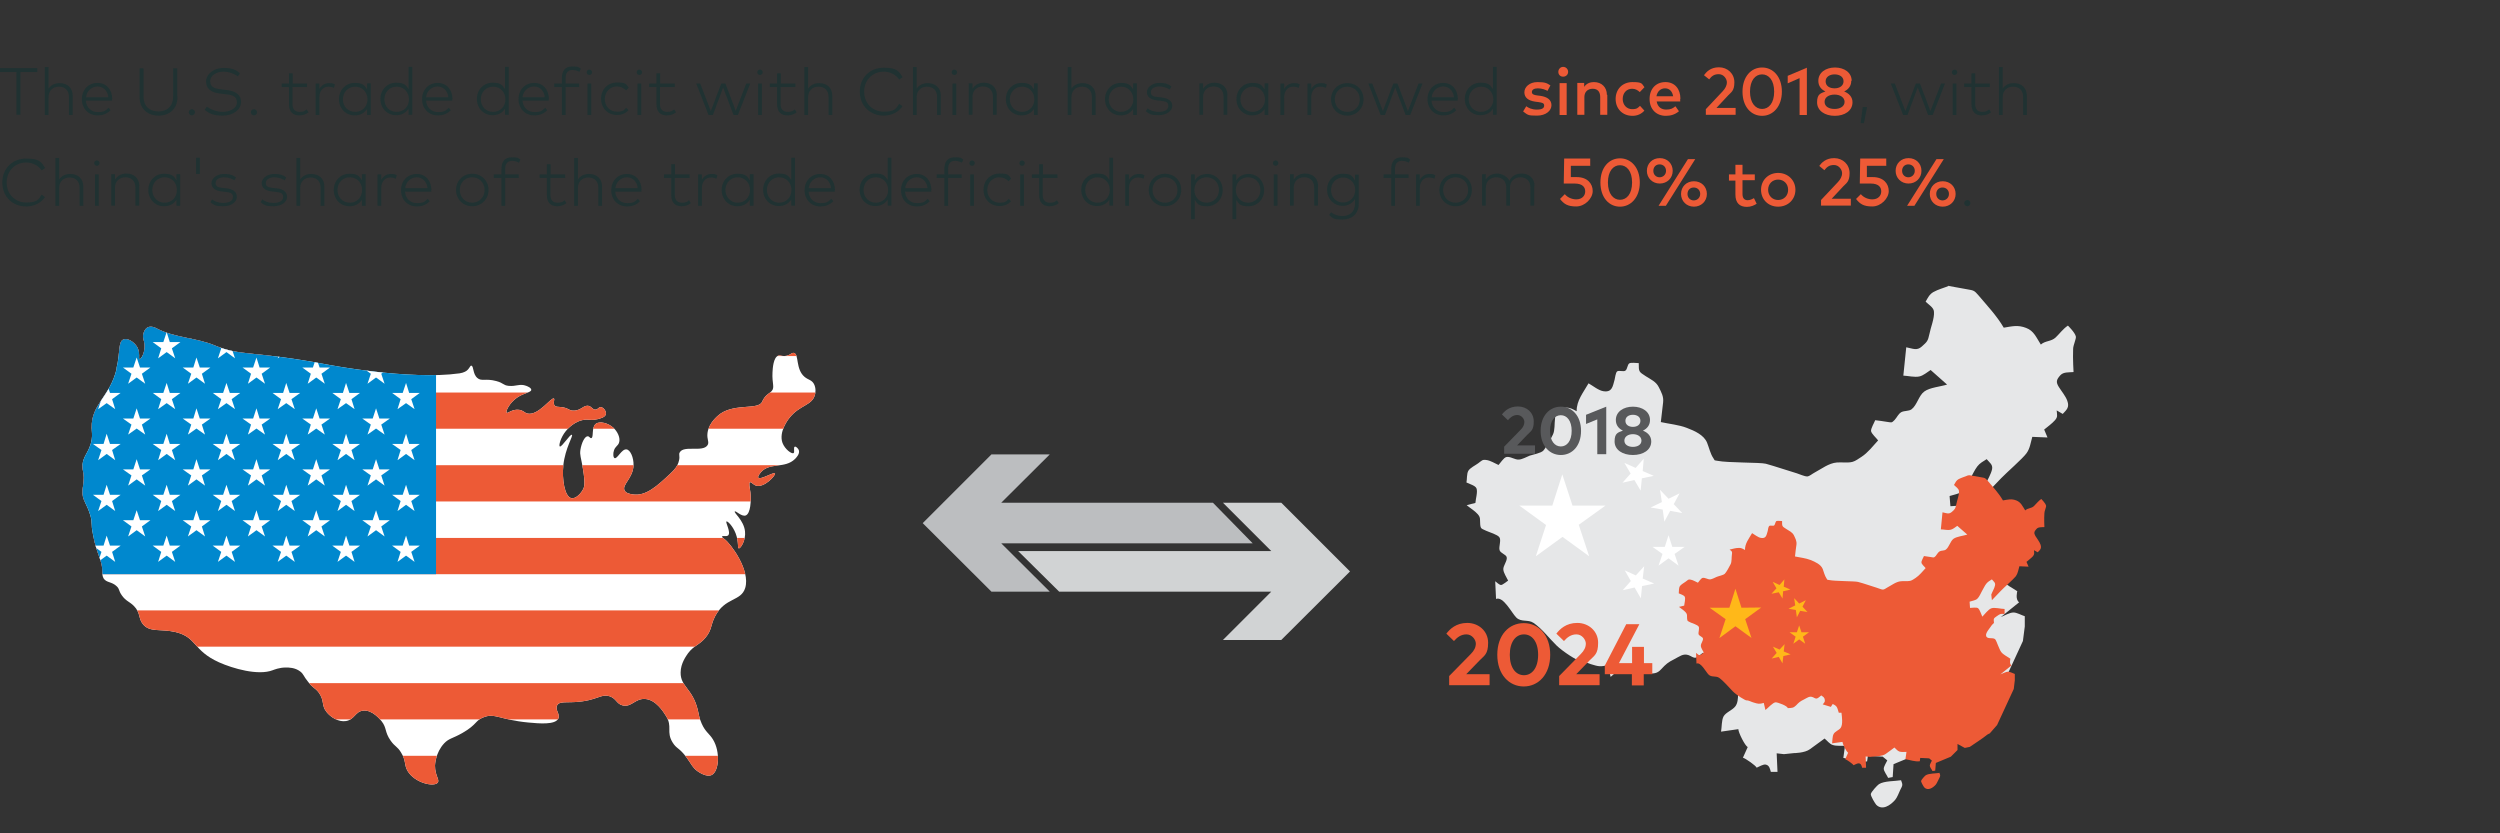 <?xml version="1.0" encoding="UTF-8"?>
<svg xmlns="http://www.w3.org/2000/svg" xmlns:xlink="http://www.w3.org/1999/xlink" version="1.1" viewBox="0 0 1200 400">
  <rect x="0" y="0" width="1200" height="400" fill="#333333" stroke="none"/>
  <defs>
    <style>
      .cls-1 {
        fill: none;
      }

      .cls-2 {
        fill: #58595b;
      }

      .cls-3 {
        fill: #d1d3d4;
      }

      .cls-4 {
        fill: #0088ce;
      }

      .cls-5 {
        fill: #bcbec0;
      }

      .cls-6 {
        isolation: isolate;
      }

      .cls-7 {
        fill: #fff;
      }

      .cls-8 {
        fill: #203232;
      }

      .cls-9 {
        fill: #ffb819;
      }

      .cls-10 {
        fill: #e6e7e8;
      }

      .cls-11 {
        fill: #ed5a36;
      }

      .cls-12 {
        clip-path: url(#clippath);
      }
    </style>
    <clipPath id="clippath">
      <path class="cls-1" d="M56,177c-3.4,13.9-12.2,16.9-12,28.3,0,2.1.4,3.2,0,5.7-1,6.3-4.6,7.9-4.4,13.2,0,1.9.6,2.2.6,5,0,3.1-.5,4.3-.6,6.3-.3,4.5,2,5.9,3.8,12,1.1,3.9,0,3.1,1.3,9.4,1.9,10,4.5,11.8,4.4,17.6,0,.8,0,2,.6,3.1,1.4,2.2,3.9,1.5,6.3,3.8,1.5,1.4.8,2,2.5,4.4,2,2.8,3.6,2.9,5.7,5,3.4,3.4,2.1,6,4.4,8.8,3.3,4.1,8.6,2.1,15.7,3.8,10.3,2.5,8.2,8.8,20.8,14.5,6.7,3,18.8,6.5,25.8,3.8.6-.2,3.1-1.3,6.3-1.3,1.4,0,4.4,0,6.9,1.9,1.7,1.3,1.5,2.2,3.8,5,2.5,3.2,3.3,2.8,5,5,3,4,1.2,6.1,3.8,9.4,2,2.6,5.9,5,9.4,4.4,4.1-.7,4.4-4.6,8.2-5,4.4-.5,8.2,4.3,8.8,5,2.7,3.4,1.4,5.1,4.4,9.4,2.2,3.1,3.2,2.7,5,5.7,2.5,4,1.4,5.8,3.1,8.8,3.4,5.8,12.6,7.9,14.5,5.7,1.1-1.4-1.3-3.3-1.3-8.2,0-.3.2-6.2,4.4-10.7,2.4-2.5,3.9-2.2,8.8-5,7-4,6.1-6,10.1-7.5,5.4-2.2,7.9,1.2,21.4,2.5,5.4.5,13,1.2,14.5-1.9,1-2.1-1.7-4.2-.6-6.3,1.4-2.7,6.3-.5,15.1-2.5,5.4-1.3,7-2.9,10.1-1.9,3.3,1.1,3.3,3.7,6.3,4.4,4.2,1,6-3.4,10.7-3.1,5.2.3,8.8,6.1,10.1,8.2,3.2,5.1,0,7.5,3.1,12.6,2,3.3,3.2,2.4,6.9,7.5,2.3,3.2,2.8,4.7,5,6.3.7.5,4.4,3.1,6.9,1.9,3.5-1.7,4.3-11.1.6-17.1-1.7-2.8-3.6-3.5-5.4-7.6-1.2-2.7-1.3-4.2-1.9-6.7-2.5-10.1-8.3-11-8.2-17.8,0-4.5,2.8-8.1,3.6-9.3,2.9-3.8,5.3-3.8,8.4-7.5,3.1-3.8,2.3-5.8,4.5-10.1,4.8-9.3,12.5-7.1,14.5-13.7,2.6-8.5-7.1-21.4-9.9-23.4-.1,0-1.3-.9-1.2-1.3.2-.5,2,.2,2.9-.5,1.5-1.4-1.4-6.3-.8-6.7.5-.3,3,2.1,4.4,5.7,1.6,4.1.8,7.1,1.5,7.2.9.2,3.5-3.9,3-8.2-.6-5.3-5.5-8.9-4.9-9.5.5-.5,3.3,2.7,5.3,1.9,2.3-1,2.6-7.1,2.2-11-.3-2.4-.9-4.5-.2-4.9.6-.3,1.4,1.1,2.9,1.6,3.9,1.2,9.6-5,9.1-5.9-.5-.8-7.1,3.3-8,2.1-.5-.6,1.1-2.4,1.2-2.6,4.3-4.9,11.5-1.6,16.4-6.4.5-.5,2.3-2.3,1.9-4-.3-1.1-1.5-2.1-2-1.9-.8.3.1,2.7-.6,3.1-.9.5-4.1-1.8-5.3-4.9-1.9-5.3,2.7-11.3,3.4-12.1,4.9-6.2,10.9-5.8,12.2-11.1.2-.7.6-3-.5-5.1-1.1-2-2.7-1.9-4.5-3.4-4.4-3.7-2.6-10.9-5.1-11.5-1.2-.3-1.9,1.4-4.6,1.5-1.7,0-2-.5-2.9-.2-2.4.8-2.7,6.1-2.8,8-.3,5.4,1.2,7.2-.4,9-.9,1.1-2.3,1.4-3.7,3.5-.5.8-.8,1.4-.9,1.7-1.9,3.9-12.6.7-19.9,5.6-.5.4-5.6,3.9-6.3,9.3-.4,3.1,1,4.4,0,5.9-2.3,3.5-11.3-.1-13.3,3.4-.7,1.1.2,1.7-.4,4-.6,2.7-2.3,4.5-4.1,6.2-6.4,6-11.8,11-18.1,10-1.3-.2-3.2-.5-3.9-1.9-1.4-2.7,4.1-5.9,4.3-12.1.1-3.6-1.5-7.4-3.4-7.6-2.3-.3-4.4,4.7-5.7,4.2-.7-.3-.8-2.3-.3-3.7.6-1.9,1.8-2.1,2.4-3.6.9-2.4-.8-5.6-2.7-7.3-2.4-2.2-6.6-3.4-8.5-1.8-2.1,1.8-.8,6.5-2.1,6.8-.6.1-.9-.9-1.7-.9-1.5,0-3,3.3-3.5,6.5-.4,2.7.3,3.5,1.2,9.1,1.2,7.1.6,8.6.3,9.4-1.1,2.5-3.9,5.2-5.9,4.7-3.2-.8-4.5-9.1-3.8-15.8.9-8.3,4.9-14.2,4.1-14.6-.8-.5-4.9,6.1-5.8,5.6-.6-.3.3-4.2,2.9-7.4.7-.9,4.5-5.3,9.8-5.5,1.8,0,3,.4,5.4-.2,1.5-.4,3.6-.9,4-2.3.4-1.5-1.2-3.5-2.5-3.5-1,0-1.3,1.2-2.5,1.2-1.3.1-1.6-1.2-3-1.7-2.5-.9-3.8,2.3-7.6,2.2-2.3,0-2.2-1.3-5.8-1.7-1.6-.2-2.6,0-3.2-.8-.9-1.1.2-2.9-.3-3.3-1.2-.9-7.5,8.4-12.7,7.2-1.6-.4-1.9-1.5-4.1-1.8-3.3-.4-5.4,1.9-5.9,1.4-.6-.7,1.3-4.6,4.9-7.2,3.5-2.4,6.9-2.5,6.9-3.8,0-1-1.9-1.7-2.4-1.9-3.1-1.2-4.9.4-8.5,0-2.7-.3-2.2-1.3-5.9-2.3-5.2-1.4-7.1.3-9.1-1.5-2.3-2-1.6-5.7-2.9-5.9-.6,0-.8,1.4-2.3,2.5,0,0-1.2.9-3.3,1.2-24.1,3.4-62.9-4.1-62.9-4.1-36.2-6.9-42-4-54.4-9.2-8.9-3.8-19.4-3.7-28-8.2-.5-.3-2.6-1.4-4.3-.6-1.6.7-2.1,2.8-2.2,3.2-.5,2,.4,2.9.6,5.1.3,3.8-1.7,7.1-2.4,7-.6-.1.4-3.1-1.2-5.9-1.4-2.3-4.4-4.3-6.4-3.6-2.8.9-1.6,6.2-3.5,13.9h0Z"/>
    </clipPath>
  </defs>
  <!-- Generator: Adobe Illustrator 28.7.2, SVG Export Plug-In . SVG Version: 1.2.0 Build 154)  -->
  <g>
    <g id="Layer_1">
      <path class="cls-8" d="M17.9,34.6h-8.1v20.5h-1.9v-20.5H-.2v-1.9h18.1v1.9Z"/>
      <path class="cls-8" d="M23.2,42.7c1.2-2,3.3-2.8,5.4-2.8,3.8,0,6.3,2.3,6.3,6.1v9.2h-1.8v-8.7c0-3-1.8-4.9-4.8-4.9s-5,2-5,5v8.6h-1.8v-23h1.8v10.6h0Z"/>
      <path class="cls-8" d="M53.8,47.5c0,.3,0,.5,0,.8h-12.6c.3,3.5,2.7,5.5,5.8,5.5s3.8-.8,5.1-2.1l1,1.2c-1.9,1.9-4,2.5-6.2,2.5-4.4,0-7.6-3.2-7.6-7.8s3.2-7.8,7.5-7.8,7,3.2,7.1,7.7h0ZM41.2,46.7h10.8c-.3-3.1-2.4-5.2-5.2-5.2s-5.2,2.2-5.5,5.2Z"/>
      <path class="cls-8" d="M85.2,46.5c0,6-4.1,9-9.1,9s-9.1-3-9.1-9v-13.7h1.9v13.5c0,4.9,3.1,7.2,7.1,7.2s7.1-2.3,7.1-7.2v-13.5h2v13.7Z"/>
      <path class="cls-8" d="M93.6,53.9c0,.8-.7,1.5-1.5,1.5s-1.5-.7-1.5-1.5.7-1.5,1.5-1.5,1.5.7,1.5,1.5Z"/>
      <path class="cls-8" d="M114.1,36.6c-1.7-1.2-4.1-2.2-7-2.2s-6.2,1.7-6.2,4.5,1.7,3.6,5.5,4l2.4.3c4,.5,6.9,2,6.9,5.8s-4,6.5-8.8,6.5-6.7-1.2-8.7-2.8l1.1-1.5c1.6,1.2,4.5,2.5,7.6,2.5s6.8-1.5,6.8-4.5-1.9-3.6-5.7-4l-2.5-.3c-4.1-.5-6.6-2.3-6.6-5.8s3.7-6.5,8.3-6.5,6.1,1.1,8,2.5l-1,1.6h0Z"/>
      <path class="cls-8" d="M123.4,53.9c0,.8-.7,1.5-1.5,1.5s-1.5-.7-1.5-1.5.7-1.5,1.5-1.5,1.5.7,1.5,1.5Z"/>
      <path class="cls-8" d="M147.3,41.8h-6.9v8.2c0,2.5,1.3,3.7,3.4,3.7s2.5-.5,3.4-1.2l.9,1.4c-1.1.9-2.6,1.5-4.4,1.5-3.1,0-5-1.7-5-5.4v-8.2h-3.5v-1.7h3.5v-4.9h1.8v4.9h6.9v1.7h0Z"/>
      <path class="cls-8" d="M160.8,40.4l-.5,1.8c-.7-.4-1.8-.6-2.7-.6-2.5,0-4.3,2-4.3,5.1v8.5h-1.8v-15.1h1.8v2.6c1-1.8,2.7-2.8,4.6-2.8s2,.2,2.8.6Z"/>
      <path class="cls-8" d="M178,55.2h-1.8v-2.9c-1.2,1.9-3.2,3.1-6,3.1-4.2,0-7.5-3.3-7.5-7.8s3.3-7.8,7.5-7.8,4.8,1.3,6,3.1v-2.9h1.8v15.1ZM164.6,47.7c0,3.4,2.4,6,5.9,6s5.9-2.6,5.9-6-2.4-6.1-5.9-6.1-5.9,2.7-5.9,6.1Z"/>
      <path class="cls-8" d="M196.1,43v-10.9h1.8v23h-1.8v-2.9c-1.2,1.9-3.2,3.1-6,3.1-4.2,0-7.5-3.3-7.5-7.8s3.3-7.8,7.5-7.8,4.8,1.3,6,3.1h0ZM184.5,47.7c0,3.4,2.4,6,5.9,6s5.9-2.6,5.9-6-2.4-6.1-5.9-6.1-5.9,2.7-5.9,6.1Z"/>
      <path class="cls-8" d="M217.1,47.5c0,.3,0,.5,0,.8h-12.6c.3,3.5,2.7,5.5,5.8,5.5s3.8-.8,5.1-2.1l1,1.2c-1.9,1.9-4,2.5-6.2,2.5-4.4,0-7.6-3.2-7.6-7.8s3.2-7.8,7.5-7.8,7,3.2,7.1,7.7h0ZM204.4,46.7h10.8c-.3-3.1-2.4-5.2-5.2-5.2s-5.2,2.2-5.5,5.2h0Z"/>
      <path class="cls-8" d="M242.4,43v-10.9h1.8v23h-1.8v-2.9c-1.2,1.9-3.2,3.1-6,3.1-4.2,0-7.5-3.3-7.5-7.8s3.3-7.8,7.5-7.8,4.8,1.3,6,3.1h0ZM230.8,47.7c0,3.4,2.4,6,5.9,6s5.9-2.6,5.9-6-2.4-6.1-5.9-6.1-5.9,2.7-5.9,6.1Z"/>
      <path class="cls-8" d="M263.4,47.5c0,.3,0,.5,0,.8h-12.6c.3,3.5,2.7,5.5,5.8,5.5s3.8-.8,5.1-2.1l1,1.2c-1.9,1.9-4,2.5-6.2,2.5-4.4,0-7.6-3.2-7.6-7.8s3.2-7.8,7.5-7.8,7,3.2,7.1,7.7h0ZM250.7,46.7h10.8c-.3-3.1-2.4-5.2-5.2-5.2s-5.2,2.2-5.5,5.2Z"/>
      <path class="cls-8" d="M278,41.8h-6.5v13.4h-1.8v-13.4h-3.7v-1.7h3.7v-2.6c0-3.3,1.4-5.6,5-5.6s3,.5,4.1,1.1l-.7,1.5c-.9-.5-2-.9-3.3-.9-2.3,0-3.3,1.5-3.3,3.9v2.6h6.5v1.7h0Z"/>
      <path class="cls-8" d="M284.2,34.7c0,.7-.6,1.3-1.3,1.3s-1.3-.6-1.3-1.3.6-1.3,1.3-1.3,1.3.6,1.3,1.3ZM283.8,55.2h-1.8v-15.1h1.8v15.1Z"/>
      <path class="cls-8" d="M301.7,42.2l-1.2,1.2c-1.2-1.2-2.6-1.9-4.4-1.9-3.3,0-5.8,2.6-5.8,6.1s2.5,6,5.8,6,3.3-.8,4.5-1.9l1.1,1.2c-1.4,1.5-3.3,2.3-5.5,2.3-4.5,0-7.7-3.3-7.7-7.8s3.2-7.8,7.7-7.8,4.2.8,5.5,2.3h0Z"/>
      <path class="cls-8" d="M308.2,34.7c0,.7-.6,1.3-1.3,1.3s-1.3-.6-1.3-1.3.6-1.3,1.3-1.3,1.3.6,1.3,1.3ZM307.8,55.2h-1.8v-15.1h1.8v15.1Z"/>
      <path class="cls-8" d="M323.8,41.8h-7v8.2c0,2.5,1.3,3.7,3.4,3.7s2.5-.5,3.4-1.2l.9,1.4c-1.1.9-2.6,1.5-4.4,1.5-3.1,0-5-1.7-5-5.4v-8.2h-3.5v-1.7h3.5v-4.9h1.8v4.9h7v1.7h0Z"/>
      <path class="cls-8" d="M353.1,53.3l5.1-13.2h1.9l-5.9,15.1h-2.1l-5-13.2-4.9,13.2h-2.1l-5.9-15.1h1.9l5.1,13.2,5-13.2h2l5,13.2Z"/>
      <path class="cls-8" d="M366.1,34.7c0,.7-.6,1.3-1.3,1.3s-1.3-.6-1.3-1.3.6-1.3,1.3-1.3,1.3.6,1.3,1.3ZM365.7,55.2h-1.8v-15.1h1.8v15.1Z"/>
      <path class="cls-8" d="M381.7,41.8h-7v8.2c0,2.5,1.3,3.7,3.4,3.7s2.5-.5,3.4-1.2l.9,1.4c-1.1.9-2.6,1.5-4.4,1.5-3.1,0-5-1.7-5-5.4v-8.2h-3.5v-1.7h3.5v-4.9h1.8v4.9h7v1.7h0Z"/>
      <path class="cls-8" d="M387.8,42.7c1.2-2,3.3-2.8,5.4-2.8,3.8,0,6.3,2.3,6.3,6.1v9.2h-1.8v-8.7c0-3-1.8-4.9-4.8-4.9s-5,2-5,5v8.6h-1.8v-23h1.8v10.6h0Z"/>
      <path class="cls-8" d="M433.2,37.1l-1.6,1.1c-1.5-2.3-4.3-3.8-7.4-3.8-5.3,0-9.4,3.9-9.4,9.6s4.1,9.6,9.4,9.6,5.9-1.4,7.4-3.8l1.6,1.2c-1.9,2.8-5.2,4.5-9,4.5-6.5,0-11.5-4.7-11.5-11.5s4.9-11.5,11.5-11.5,7.3,1.8,9.1,4.6Z"/>
      <path class="cls-8" d="M439.9,42.7c1.2-2,3.3-2.8,5.4-2.8,3.8,0,6.3,2.3,6.3,6.1v9.2h-1.8v-8.7c0-3-1.8-4.9-4.8-4.9s-5,2-5,5v8.6h-1.8v-23h1.8v10.6h0Z"/>
      <path class="cls-8" d="M459.4,34.7c0,.7-.6,1.3-1.3,1.3s-1.3-.6-1.3-1.3.6-1.3,1.3-1.3,1.3.6,1.3,1.3ZM459,55.2h-1.8v-15.1h1.8v15.1Z"/>
      <path class="cls-8" d="M478.4,45.9v9.2h-1.8v-8.7c0-3-1.8-4.9-4.8-4.9s-5,2-5,5v8.6h-1.8v-15.1h1.8v2.6c1.2-2,3.3-2.9,5.4-2.9,3.8,0,6.3,2.3,6.3,6.1h0Z"/>
      <path class="cls-8" d="M498.1,55.2h-1.8v-2.9c-1.2,1.9-3.2,3.1-6,3.1-4.2,0-7.5-3.3-7.5-7.8s3.3-7.8,7.5-7.8,4.8,1.3,6,3.1v-2.9h1.8v15.1ZM484.7,47.7c0,3.4,2.5,6,5.9,6s5.9-2.6,5.9-6-2.5-6.1-5.9-6.1-5.9,2.7-5.9,6.1Z"/>
      <path class="cls-8" d="M514.2,42.7c1.2-2,3.3-2.8,5.4-2.8,3.8,0,6.3,2.3,6.3,6.1v9.2h-1.8v-8.7c0-3-1.8-4.9-4.8-4.9s-5,2-5,5v8.6h-1.8v-23h1.8v10.6h0Z"/>
      <path class="cls-8" d="M545.7,55.2h-1.8v-2.9c-1.2,1.9-3.2,3.1-6,3.1-4.2,0-7.5-3.3-7.5-7.8s3.3-7.8,7.5-7.8,4.8,1.3,6,3.1v-2.9h1.8v15.1ZM532.2,47.7c0,3.4,2.5,6,5.9,6s5.9-2.6,5.9-6-2.5-6.1-5.9-6.1-5.9,2.7-5.9,6.1Z"/>
      <path class="cls-8" d="M561.5,43c-1-.7-3-1.5-5.1-1.5s-4,1-4,2.7,1.1,2.2,3.4,2.4l1.9.2c3.1.4,5,1.7,5,4s-2.6,4.5-6.5,4.5-4.5-.6-6.2-1.9l.8-1.4c1.2.9,2.8,1.7,5.4,1.7s4.6-.9,4.6-2.8-1.2-2.2-3.5-2.5l-1.9-.2c-3.4-.4-4.9-1.9-4.9-4s2.4-4.4,5.9-4.4,4.5.7,5.9,1.7l-.8,1.4h0Z"/>
      <path class="cls-8" d="M589.1,45.9v9.2h-1.8v-8.7c0-3-1.8-4.9-4.8-4.9s-5,2-5,5v8.6h-1.8v-15.1h1.8v2.6c1.2-2,3.3-2.9,5.4-2.9,3.8,0,6.3,2.3,6.3,6.1h0Z"/>
      <path class="cls-8" d="M608.8,55.2h-1.8v-2.9c-1.2,1.9-3.2,3.1-6,3.1-4.2,0-7.5-3.3-7.5-7.8s3.3-7.8,7.5-7.8,4.8,1.3,6,3.1v-2.9h1.8v15.1ZM595.4,47.7c0,3.4,2.5,6,5.9,6s5.9-2.6,5.9-6-2.5-6.1-5.9-6.1-5.9,2.7-5.9,6.1Z"/>
      <path class="cls-8" d="M623.9,40.4l-.5,1.8c-.7-.4-1.8-.6-2.7-.6-2.5,0-4.3,2-4.3,5.1v8.5h-1.8v-15.1h1.8v2.6c1-1.8,2.7-2.8,4.6-2.8s2,.2,2.8.6Z"/>
      <path class="cls-8" d="M636.9,40.4l-.5,1.8c-.7-.4-1.8-.6-2.7-.6-2.5,0-4.3,2-4.3,5.1v8.5h-1.8v-15.1h1.8v2.6c1-1.8,2.7-2.8,4.6-2.8s2,.2,2.8.6Z"/>
      <path class="cls-8" d="M654.5,47.7c0,4.4-3.4,7.8-7.8,7.8s-7.8-3.3-7.8-7.8,3.3-7.8,7.8-7.8,7.8,3.3,7.8,7.8ZM640.7,47.7c0,3.5,2.6,6,6,6s6-2.5,6-6-2.6-6.1-6-6.1-6,2.6-6,6.1Z"/>
      <path class="cls-8" d="M675.8,53.3l5.1-13.2h1.9l-5.9,15.1h-2.2l-5-13.2-4.9,13.2h-2.1l-5.9-15.1h1.9l5.1,13.2,5-13.2h2l5,13.2h0Z"/>
      <path class="cls-8" d="M699.7,47.5c0,.3,0,.5,0,.8h-12.6c.3,3.5,2.7,5.5,5.8,5.5s3.8-.8,5.1-2.1l1,1.2c-1.9,1.9-4,2.5-6.2,2.5-4.4,0-7.6-3.2-7.6-7.8s3.2-7.8,7.5-7.8,7,3.2,7.1,7.7h0ZM687.1,46.7h10.8c-.3-3.1-2.4-5.2-5.2-5.2s-5.2,2.2-5.5,5.2h0Z"/>
      <path class="cls-8" d="M716.6,43v-10.9h1.8v23h-1.8v-2.9c-1.2,1.9-3.2,3.1-6,3.1-4.2,0-7.5-3.3-7.5-7.8s3.3-7.8,7.5-7.8,4.8,1.3,6,3.1h0ZM705,47.7c0,3.4,2.5,6,5.9,6s5.9-2.6,5.9-6-2.5-6.1-5.9-6.1-5.9,2.7-5.9,6.1Z"/>
      <path class="cls-11" d="M742.9,43.7c-.9-.6-2.8-1.3-4.7-1.3s-2.9.7-2.9,1.8,1.1,1.4,2.5,1.6l1.6.2c3.3.5,5.3,1.9,5.3,4.5s-2.6,5-7,5-4.3-.3-6.6-2l1.5-2.5c1.1.8,2.6,1.6,5.1,1.6s3.5-.7,3.5-1.9-.8-1.4-2.7-1.7l-1.6-.2c-3.4-.5-5.2-2-5.2-4.5s2.4-4.9,6.3-4.9,4.6.6,6.2,1.6l-1.4,2.6h0Z"/>
      <path class="cls-11" d="M752.7,34.5c0,1.3-1,2.3-2.4,2.3s-2.3-1-2.3-2.3,1-2.4,2.3-2.4,2.4,1,2.4,2.4ZM752,55.2h-3.4v-15.3h3.4v15.3Z"/>
      <path class="cls-11" d="M771.5,45.5v9.6h-3.4v-8.5c0-2.6-1.3-4-3.6-4s-4,1.4-4,4v8.5h-3.4v-15.3h3.3v1.9c1.2-1.8,3.1-2.3,4.7-2.3,3.7,0,6.2,2.5,6.2,6.1h0Z"/>
      <path class="cls-11" d="M789.3,41.9l-2.2,2.3c-1.1-1-2.2-1.6-3.7-1.6-2.6,0-4.5,2-4.5,4.9s2,4.9,4.5,4.9,2.8-.7,3.8-1.6l2.1,2.3c-1.4,1.6-3.4,2.5-5.7,2.5-4.9,0-8.1-3.5-8.1-8.1s3.2-8.1,8.1-8.1,4.4.8,5.7,2.4Z"/>
      <path class="cls-11" d="M806.5,47.5c0,.4,0,.9,0,1.2h-11.3c.5,2.8,2.4,3.9,4.6,3.9s3.2-.6,4.4-1.6l1.7,2.4c-1.9,1.6-4,2.2-6.3,2.2-4.6,0-7.8-3.2-7.8-8.1s3.1-8.1,7.6-8.1,7.2,3.3,7.2,8h0ZM795.1,46.2h8c-.4-2.4-1.8-3.8-3.9-3.8s-3.7,1.5-4.1,3.8Z"/>
      <path class="cls-11" d="M817.9,36.1c1.1-1.5,3.1-3.8,7.2-3.8s7.4,3,7.4,7.2-1.6,4.8-3,6.3l-5.6,6h9.2v3.3h-14.3v-2.7l8.1-8.6c1.2-1.3,2-2.7,2-4.3s-1.5-3.9-3.9-3.9-3.5,1.1-4.6,2.5l-2.5-2h0Z"/>
      <path class="cls-11" d="M855.3,44c0,7.2-4.3,11.6-9.5,11.6s-9.4-4.3-9.4-11.6,4.2-11.6,9.4-11.6,9.5,4.3,9.5,11.6ZM840,44c0,5.4,2.6,8.3,5.8,8.3s5.8-2.8,5.8-8.3-2.6-8.3-5.8-8.3-5.8,2.8-5.8,8.3Z"/>
      <path class="cls-11" d="M867.3,55.2h-3.5v-17.7l-5.7,2.5v-3.6l9.2-3.9v22.8Z"/>
      <path class="cls-11" d="M888.6,38.8c0,2.6-1.5,4.2-3.4,5.1,2.2.9,4,2.5,4,5.2,0,4.1-3.8,6.5-8.5,6.5s-8.5-2.4-8.5-6.5,1.8-4.3,4-5.2c-1.9-.9-3.4-2.5-3.4-5.1,0-4,3.6-6.4,8-6.4s8,2.4,8,6.4h0ZM875.8,48.9c0,2.3,2.2,3.4,4.8,3.4s4.8-1.2,4.8-3.4-2.2-3.5-4.8-3.5-4.8,1.2-4.8,3.5ZM876.3,39c0,2.3,1.9,3.4,4.3,3.4s4.3-1.2,4.3-3.4-2-3.3-4.3-3.3-4.3,1.2-4.3,3.3Z"/>
      <path class="cls-8" d="M896.2,51.4l-1.5,7.7h-1.6l1-7.7h2.1Z"/>
      <path class="cls-8" d="M926.6,53.3l5.1-13.2h1.9l-5.9,15.1h-2.2l-5-13.2-4.9,13.2h-2.1l-5.9-15.1h1.9l5.1,13.2,5-13.2h2l5,13.2h0Z"/>
      <path class="cls-8" d="M939.5,34.7c0,.7-.6,1.3-1.3,1.3s-1.3-.6-1.3-1.3.6-1.3,1.3-1.3,1.3.6,1.3,1.3ZM939.1,55.2h-1.8v-15.1h1.8v15.1Z"/>
      <path class="cls-8" d="M955.1,41.8h-7v8.2c0,2.5,1.3,3.7,3.3,3.7s2.5-.5,3.4-1.2l.9,1.4c-1.1.9-2.6,1.5-4.4,1.5-3.1,0-5-1.7-5-5.4v-8.2h-3.5v-1.7h3.5v-4.9h1.8v4.9h7v1.7h0Z"/>
      <path class="cls-8" d="M961.2,42.7c1.2-2,3.3-2.8,5.4-2.8,3.8,0,6.3,2.3,6.3,6.1v9.2h-1.8v-8.7c0-3-1.8-4.9-4.8-4.9s-5,2-5,5v8.6h-1.8v-23h1.8v10.6h0Z"/>
      <path class="cls-8" d="M21.6,80.7l-1.6,1.1c-1.5-2.3-4.3-3.8-7.4-3.8-5.3,0-9.4,3.9-9.4,9.6s4.1,9.6,9.4,9.6,5.9-1.4,7.4-3.8l1.6,1.2c-1.9,2.8-5.2,4.5-9,4.5-6.6,0-11.5-4.7-11.5-11.5s4.9-11.5,11.5-11.5,7.3,1.8,9.1,4.6Z"/>
      <path class="cls-8" d="M28.3,86.3c1.2-2,3.3-2.8,5.4-2.8,3.8,0,6.3,2.3,6.3,6.1v9.2h-1.8v-8.7c0-3-1.8-4.9-4.8-4.9s-5,2-5,5v8.6h-1.8v-23h1.8v10.6h0Z"/>
      <path class="cls-8" d="M47.8,78.3c0,.7-.6,1.3-1.3,1.3s-1.3-.6-1.3-1.3.6-1.3,1.3-1.3,1.3.6,1.3,1.3ZM47.4,98.8h-1.8v-15.1h1.8v15.1Z"/>
      <path class="cls-8" d="M66.8,89.5v9.2h-1.8v-8.7c0-3-1.8-4.9-4.8-4.9s-5,2-5,5v8.6h-1.8v-15.1h1.8v2.6c1.2-2,3.3-2.9,5.4-2.9,3.8,0,6.3,2.3,6.3,6.1h0Z"/>
      <path class="cls-8" d="M86.5,98.8h-1.8v-2.9c-1.2,1.9-3.2,3.1-6,3.1-4.2,0-7.5-3.3-7.5-7.8s3.3-7.8,7.5-7.8,4.8,1.3,6,3.1v-2.9h1.8v15.1ZM73.1,91.2c0,3.4,2.4,6.1,5.9,6.1s5.9-2.6,5.9-6.1-2.4-6.1-5.9-6.1-5.9,2.7-5.9,6.1Z"/>
      <path class="cls-8" d="M95.9,75.7v7.8h-1.8v-7.8h1.8Z"/>
      <path class="cls-8" d="M112.6,86.6c-1-.7-3-1.5-5.1-1.5s-4,1-4,2.7,1.1,2.2,3.4,2.4l1.9.2c3.1.4,4.9,1.7,4.9,4.1s-2.6,4.5-6.5,4.5-4.4-.6-6.2-1.9l.8-1.4c1.2.9,2.8,1.7,5.4,1.7s4.6-.9,4.6-2.8-1.2-2.2-3.5-2.5l-1.9-.2c-3.4-.4-4.9-1.9-4.9-4s2.4-4.4,5.9-4.4,4.6.7,5.9,1.7l-.8,1.4h0Z"/>
      <path class="cls-8" d="M136.7,86.6c-1-.7-3-1.5-5.1-1.5s-4,1-4,2.7,1.1,2.2,3.4,2.4l1.9.2c3.1.4,4.9,1.7,4.9,4.1s-2.6,4.5-6.5,4.5-4.4-.6-6.2-1.9l.8-1.4c1.2.9,2.8,1.7,5.4,1.7s4.6-.9,4.6-2.8-1.1-2.2-3.5-2.5l-1.9-.2c-3.4-.4-4.9-1.9-4.9-4s2.4-4.4,5.9-4.4,4.6.7,5.9,1.7l-.8,1.4h0Z"/>
      <path class="cls-8" d="M144,86.3c1.2-2,3.3-2.8,5.4-2.8,3.8,0,6.3,2.3,6.3,6.1v9.2h-1.8v-8.7c0-3-1.8-4.9-4.8-4.9s-5,2-5,5v8.6h-1.8v-23h1.8v10.6h0Z"/>
      <path class="cls-8" d="M175.5,98.8h-1.8v-2.9c-1.2,1.9-3.2,3.1-6,3.1-4.2,0-7.5-3.3-7.5-7.8s3.3-7.8,7.5-7.8,4.8,1.3,6,3.1v-2.9h1.8v15.1ZM162,91.2c0,3.4,2.4,6.1,5.9,6.1s5.9-2.6,5.9-6.1-2.4-6.1-5.9-6.1-5.9,2.7-5.9,6.1Z"/>
      <path class="cls-8" d="M190.5,84l-.5,1.8c-.7-.4-1.8-.6-2.7-.6-2.5,0-4.3,2-4.3,5.1v8.5h-1.8v-15.1h1.8v2.6c1-1.8,2.7-2.8,4.6-2.8s2,.2,2.8.6Z"/>
      <path class="cls-8" d="M207,91.2c0,.3,0,.5,0,.8h-12.6c.3,3.5,2.7,5.5,5.8,5.5s3.8-.8,5.1-2.1l1,1.2c-1.9,1.9-4,2.5-6.2,2.5-4.4,0-7.6-3.2-7.6-7.8s3.2-7.8,7.5-7.8,7,3.2,7.1,7.7h0ZM194.4,90.3h10.8c-.3-3.1-2.4-5.2-5.2-5.2s-5.2,2.2-5.5,5.2h0Z"/>
      <path class="cls-8" d="M234.5,91.2c0,4.4-3.4,7.8-7.8,7.8s-7.8-3.3-7.8-7.8,3.4-7.8,7.8-7.8,7.8,3.3,7.8,7.8ZM220.7,91.2c0,3.5,2.6,6.1,5.9,6.1s6-2.5,6-6.1-2.6-6.1-6-6.1-5.9,2.6-5.9,6.1Z"/>
      <path class="cls-8" d="M249,85.4h-6.5v13.4h-1.8v-13.4h-3.7v-1.7h3.7v-2.6c0-3.3,1.4-5.6,5-5.6s3,.5,4.1,1.1l-.7,1.5c-.9-.5-2.1-.9-3.3-.9-2.3,0-3.3,1.5-3.3,3.9v2.6h6.5v1.7h0Z"/>
      <path class="cls-8" d="M271.2,85.4h-7v8.2c0,2.5,1.3,3.7,3.4,3.7s2.5-.4,3.4-1.2l.9,1.4c-1.1.9-2.6,1.5-4.4,1.5-3.1,0-5-1.7-5-5.4v-8.2h-3.5v-1.7h3.5v-4.9h1.8v4.9h7v1.7h0Z"/>
      <path class="cls-8" d="M277.3,86.3c1.2-2,3.3-2.8,5.4-2.8,3.8,0,6.3,2.3,6.3,6.1v9.2h-1.8v-8.7c0-3-1.8-4.9-4.8-4.9s-5,2-5,5v8.6h-1.8v-23h1.8v10.6h0Z"/>
      <path class="cls-8" d="M307.9,91.2c0,.3,0,.5,0,.8h-12.6c.3,3.5,2.7,5.5,5.8,5.5s3.8-.8,5.1-2.1l1,1.2c-1.9,1.9-4,2.5-6.2,2.5-4.4,0-7.6-3.2-7.6-7.8s3.2-7.8,7.5-7.8,7,3.2,7.1,7.7h0ZM295.3,90.3h10.8c-.3-3.1-2.4-5.2-5.2-5.2s-5.2,2.2-5.5,5.2h0Z"/>
      <path class="cls-8" d="M330.9,85.4h-7v8.2c0,2.5,1.3,3.7,3.4,3.7s2.5-.4,3.4-1.2l.9,1.4c-1.1.9-2.6,1.5-4.4,1.5-3.1,0-5-1.7-5-5.4v-8.2h-3.5v-1.7h3.5v-4.9h1.8v4.9h7v1.7h0Z"/>
      <path class="cls-8" d="M344.4,84l-.5,1.8c-.7-.4-1.8-.6-2.7-.6-2.5,0-4.3,2-4.3,5.1v8.5h-1.8v-15.1h1.8v2.6c1-1.8,2.7-2.8,4.6-2.8s2,.2,2.8.6h0Z"/>
      <path class="cls-8" d="M361.7,98.8h-1.8v-2.9c-1.2,1.9-3.2,3.1-6,3.1-4.2,0-7.5-3.3-7.5-7.8s3.3-7.8,7.5-7.8,4.8,1.3,6,3.1v-2.9h1.8v15.1ZM348.2,91.2c0,3.4,2.5,6.1,5.9,6.1s5.9-2.6,5.9-6.1-2.5-6.1-5.9-6.1-5.9,2.7-5.9,6.1Z"/>
      <path class="cls-8" d="M379.8,86.6v-10.9h1.8v23h-1.8v-2.9c-1.2,1.9-3.2,3.1-6,3.1-4.2,0-7.5-3.3-7.5-7.8s3.3-7.8,7.5-7.8,4.8,1.3,6,3.1h0ZM368.1,91.2c0,3.4,2.5,6.1,5.9,6.1s5.9-2.6,5.9-6.1-2.5-6.1-5.9-6.1-5.9,2.7-5.9,6.1Z"/>
      <path class="cls-8" d="M400.7,91.2c0,.3,0,.5,0,.8h-12.6c.3,3.5,2.7,5.5,5.8,5.5s3.8-.8,5.1-2.1l1,1.2c-1.9,1.9-4,2.5-6.2,2.5-4.4,0-7.6-3.2-7.6-7.8s3.2-7.8,7.5-7.8,7,3.2,7.1,7.7h0ZM388.1,90.3h10.8c-.3-3.1-2.4-5.2-5.2-5.2s-5.2,2.2-5.5,5.2h0Z"/>
      <path class="cls-8" d="M426.1,86.6v-10.9h1.8v23h-1.8v-2.9c-1.2,1.9-3.2,3.1-6,3.1-4.2,0-7.5-3.3-7.5-7.8s3.3-7.8,7.5-7.8,4.8,1.3,6,3.1h0ZM414.5,91.2c0,3.4,2.5,6.1,5.9,6.1s5.9-2.6,5.9-6.1-2.5-6.1-5.9-6.1-5.9,2.7-5.9,6.1Z"/>
      <path class="cls-8" d="M447,91.2c0,.3,0,.5,0,.8h-12.6c.3,3.5,2.7,5.5,5.8,5.5s3.8-.8,5.1-2.1l1,1.2c-1.9,1.9-4,2.5-6.2,2.5-4.4,0-7.6-3.2-7.6-7.8s3.2-7.8,7.5-7.8,7,3.2,7.1,7.7h0ZM434.4,90.3h10.8c-.3-3.1-2.4-5.2-5.2-5.2s-5.2,2.2-5.5,5.2h0Z"/>
      <path class="cls-8" d="M461.6,85.4h-6.5v13.4h-1.8v-13.4h-3.7v-1.7h3.7v-2.6c0-3.3,1.4-5.6,5-5.6s3,.5,4.1,1.1l-.7,1.5c-.9-.5-2-.9-3.3-.9-2.3,0-3.3,1.5-3.3,3.9v2.6h6.5v1.7h0Z"/>
      <path class="cls-8" d="M467.9,78.3c0,.7-.6,1.3-1.3,1.3s-1.3-.6-1.3-1.3.6-1.3,1.3-1.3,1.3.6,1.3,1.3ZM467.5,98.8h-1.8v-15.1h1.8v15.1Z"/>
      <path class="cls-8" d="M485.3,85.8l-1.2,1.2c-1.2-1.2-2.6-1.9-4.4-1.9-3.3,0-5.8,2.6-5.8,6.1s2.5,6.1,5.8,6.1,3.3-.8,4.5-1.9l1.1,1.2c-1.4,1.5-3.3,2.3-5.5,2.3-4.5,0-7.7-3.3-7.7-7.8s3.2-7.8,7.7-7.8,4.2.8,5.5,2.3h0Z"/>
      <path class="cls-8" d="M491.9,78.3c0,.7-.6,1.3-1.3,1.3s-1.3-.6-1.3-1.3.6-1.3,1.3-1.3,1.3.6,1.3,1.3ZM491.5,98.8h-1.8v-15.1h1.8v15.1Z"/>
      <path class="cls-8" d="M507.5,85.4h-7v8.2c0,2.5,1.3,3.7,3.4,3.7s2.5-.4,3.4-1.2l.9,1.4c-1.1.9-2.6,1.5-4.4,1.5-3.1,0-5-1.7-5-5.4v-8.2h-3.5v-1.7h3.5v-4.9h1.8v4.9h7v1.7h0Z"/>
      <path class="cls-8" d="M532.5,86.6v-10.9h1.8v23h-1.8v-2.9c-1.2,1.9-3.2,3.1-6,3.1-4.2,0-7.5-3.3-7.5-7.8s3.3-7.8,7.5-7.8,4.8,1.3,6,3.1h0ZM520.9,91.2c0,3.4,2.5,6.1,5.9,6.1s5.9-2.6,5.9-6.1-2.5-6.1-5.9-6.1-5.9,2.7-5.9,6.1Z"/>
      <path class="cls-8" d="M549.4,84l-.5,1.8c-.7-.4-1.8-.6-2.7-.6-2.5,0-4.3,2-4.3,5.1v8.5h-1.8v-15.1h1.8v2.6c1-1.8,2.7-2.8,4.6-2.8s2,.2,2.8.6Z"/>
      <path class="cls-8" d="M567,91.2c0,4.4-3.4,7.8-7.8,7.8s-7.8-3.3-7.8-7.8,3.3-7.8,7.8-7.8,7.8,3.3,7.8,7.8ZM553.2,91.2c0,3.5,2.6,6.1,6,6.1s6-2.5,6-6.1-2.6-6.1-6-6.1-6,2.6-6,6.1Z"/>
      <path class="cls-8" d="M586.9,91.2c0,4.5-3.3,7.8-7.5,7.8s-4.7-1.2-5.9-3.1v9.3h-1.8v-21.5h1.8v2.9c1.2-1.9,3.2-3.1,5.9-3.1,4.2,0,7.5,3.3,7.5,7.8ZM573.3,91.2c0,3.5,2.5,6.1,5.9,6.1s5.9-2.7,5.9-6.1-2.4-6.1-5.9-6.1-5.9,2.6-5.9,6.1Z"/>
      <path class="cls-8" d="M606.8,91.2c0,4.5-3.3,7.8-7.5,7.8s-4.7-1.2-5.9-3.1v9.3h-1.8v-21.5h1.8v2.9c1.2-1.9,3.2-3.1,5.9-3.1,4.2,0,7.5,3.3,7.5,7.8ZM593.2,91.2c0,3.5,2.5,6.1,5.9,6.1s5.9-2.7,5.9-6.1-2.4-6.1-5.9-6.1-5.9,2.6-5.9,6.1Z"/>
      <path class="cls-8" d="M613.6,78.3c0,.7-.6,1.3-1.3,1.3s-1.3-.6-1.3-1.3.6-1.3,1.3-1.3,1.3.6,1.3,1.3ZM613.2,98.8h-1.8v-15.1h1.8v15.1Z"/>
      <path class="cls-8" d="M632.6,89.5v9.2h-1.8v-8.7c0-3-1.8-4.9-4.8-4.9s-5,2-5,5v8.6h-1.8v-15.1h1.8v2.6c1.2-2,3.3-2.9,5.4-2.9,3.8,0,6.3,2.3,6.3,6.1h0Z"/>
      <path class="cls-8" d="M650.4,86.7v-2.9h1.8v14c0,5-3.5,7.6-7.9,7.6s-4.8-.8-6.3-2.2l.9-1.3c1.4,1.1,3.3,1.8,5.4,1.8,3.4,0,6.1-1.9,6.1-5.9v-2.2c-1.2,1.9-3.2,3.2-5.9,3.2-4.2,0-7.5-3.2-7.5-7.7s3.2-7.7,7.5-7.7,4.7,1.3,5.9,3.2h0ZM638.9,91.2c0,3.4,2.4,6,5.8,6s5.8-2.6,5.8-6-2.5-6-5.8-6-5.8,2.6-5.8,6Z"/>
      <path class="cls-8" d="M676.1,85.4h-6.5v13.4h-1.8v-13.4h-3.7v-1.7h3.7v-2.6c0-3.3,1.4-5.6,5-5.6s3,.5,4.1,1.1l-.7,1.5c-.8-.5-2-.9-3.3-.9-2.3,0-3.3,1.5-3.3,3.9v2.6h6.5v1.7Z"/>
      <path class="cls-8" d="M689,84l-.5,1.8c-.7-.4-1.8-.6-2.7-.6-2.5,0-4.3,2-4.3,5.1v8.5h-1.8v-15.1h1.8v2.6c1-1.8,2.7-2.8,4.6-2.8s2,.2,2.8.6Z"/>
      <path class="cls-8" d="M706.5,91.2c0,4.4-3.4,7.8-7.8,7.8s-7.8-3.3-7.8-7.8,3.3-7.8,7.8-7.8,7.8,3.3,7.8,7.8ZM692.7,91.2c0,3.5,2.6,6.1,6,6.1s6-2.5,6-6.1-2.6-6.1-6-6.1-6,2.6-6,6.1Z"/>
      <path class="cls-8" d="M736.4,89.5v9.2h-1.8v-8.7c0-3-1.8-4.9-4.8-4.9s-5,2-5,5v8.6h-1.8v-8.7c0-3-1.8-4.9-4.8-4.9s-5,2-5,5v8.6h-1.8v-15.1h1.8v2.6c1.2-2,3.3-2.9,5.4-2.9s5,1.3,5.9,3.5c1.1-2.5,3.5-3.5,5.8-3.5,3.8,0,6.3,2.3,6.3,6.1h0Z"/>
      <path class="cls-11" d="M763.4,79.6h-9.4v5.4c-.1,0,2.8,0,2.8,0,5.2,0,7.7,3.2,7.7,6.7s-3.7,7.4-7.9,7.4-5.9-1.2-7.8-3.6l2.3-2.3c1.3,1.6,3.5,2.5,5.5,2.5,2.9,0,4.3-1.9,4.3-3.8s-1.1-3.8-5.1-3.8h-5.2l.2-12h12.5v3.3h0Z"/>
      <path class="cls-11" d="M787.1,87.6c0,7.2-4.3,11.6-9.5,11.6s-9.4-4.3-9.4-11.6,4.2-11.6,9.4-11.6,9.5,4.3,9.5,11.6ZM771.8,87.6c0,5.4,2.6,8.3,5.8,8.3s5.8-2.8,5.8-8.3-2.6-8.3-5.8-8.3-5.8,2.8-5.8,8.3Z"/>
      <path class="cls-11" d="M802.9,82c0,3.5-2.7,6.1-6.2,6.1s-6.2-2.6-6.2-6.1,2.6-6.1,6.2-6.1,6.2,2.6,6.2,6.1ZM793.6,82c0,1.8,1.3,3.1,3,3.1s3.1-1.3,3.1-3.1-1.3-3.1-3.1-3.1-3,1.3-3,3.1ZM799.6,98.8h-3.5l14.1-22.4h3.5s-14.1,22.4-14.1,22.4ZM819.3,93.1c0,3.5-2.7,6.1-6.2,6.1s-6.2-2.6-6.2-6.1,2.6-6.1,6.2-6.1,6.2,2.6,6.2,6.1ZM810,93.1c0,1.8,1.3,3.1,3,3.1s3.1-1.3,3.1-3.1-1.3-3.1-3.1-3.1-3,1.3-3,3.1Z"/>
      <path class="cls-11" d="M842.3,86.5h-5.9v6.7c0,2.1,1.1,2.9,2.4,2.9s2.2-.5,3.1-1l1.3,2.7c-1.2.8-2.8,1.5-4.7,1.5-3.5,0-5.5-1.9-5.5-5.9v-6.7h-3.1v-3h3.1v-4.6h3.4v4.6h5.9v3h0Z"/>
      <path class="cls-11" d="M861.8,91.1c0,4.6-3.5,8.1-8.3,8.1s-8.2-3.5-8.2-8.1,3.5-8.1,8.2-8.1,8.3,3.5,8.3,8.1ZM848.7,91.1c0,2.9,2.1,4.9,4.8,4.9s4.8-2,4.8-4.9-2.1-4.9-4.8-4.9-4.8,2-4.8,4.9Z"/>
      <path class="cls-11" d="M873.2,79.7c1.1-1.5,3.1-3.8,7.2-3.8s7.4,3,7.4,7.2-1.6,4.8-3,6.3l-5.6,6h9.2v3.3h-14.3v-2.7l8.1-8.6c1.2-1.3,2-2.7,2-4.3s-1.5-3.9-3.9-3.9-3.5,1.1-4.6,2.5l-2.5-2.1h0Z"/>
      <path class="cls-11" d="M905.5,79.6h-9.4v5.4c-.1,0,2.8,0,2.8,0,5.2,0,7.7,3.2,7.7,6.7s-3.7,7.4-7.9,7.4-5.9-1.2-7.8-3.6l2.3-2.3c1.3,1.6,3.5,2.5,5.5,2.5,2.9,0,4.3-1.9,4.3-3.8s-1.1-3.8-5.1-3.8h-5.2l.2-12h12.5v3.3h0Z"/>
      <path class="cls-11" d="M922.3,82c0,3.5-2.7,6.1-6.2,6.1s-6.2-2.6-6.2-6.1,2.6-6.1,6.2-6.1,6.2,2.6,6.2,6.1ZM913,82c0,1.8,1.3,3.1,3,3.1s3.1-1.3,3.1-3.1-1.3-3.1-3.1-3.1-3,1.3-3,3.1ZM918.9,98.8h-3.5l14.1-22.4h3.5s-14.1,22.4-14.1,22.4ZM938.7,93.1c0,3.5-2.7,6.1-6.2,6.1s-6.2-2.6-6.2-6.1,2.6-6.1,6.2-6.1,6.2,2.6,6.2,6.1ZM929.4,93.1c0,1.8,1.3,3.1,3,3.1s3.1-1.3,3.1-3.1-1.3-3.1-3.1-3.1-3,1.3-3,3.1Z"/>
      <path class="cls-8" d="M945.8,97.5c0,.8-.7,1.5-1.5,1.5s-1.5-.7-1.5-1.5.7-1.5,1.5-1.5,1.5.7,1.5,1.5Z"/>
      <polygon class="cls-3" points="587 241.3 610.2 264.5 488.7 264.5 508.4 284 610.2 284 587 307.2 615 307.2 648 274.3 615 241.3 587 241.3"/>
      <polygon class="cls-5" points="503.9 284 480.6 260.8 601.3 260.8 582.2 241.3 480.6 241.3 503.9 218.1 475.9 218.1 442.9 251.1 475.9 284 503.9 284"/>
      <path id="path11835" class="cls-10" d="M935.5,137.2c-2.4,1-5.2,1.7-7.5,3-1.9,1.1-2.6,2.7-3.7,4.6,1.5,1.5,3.9,2.8,4,4.8.3,3.2-1.6,7.6-2.2,10.8-.7,3.2-1,3.6-3.6,5.9-2.4,2.2-4.3,1-7.5.4l-1.4,13.6c2.3.1,5.4.9,7.7.4,1.9-.4,3.8-2.1,5.4-3.1l7.9,7c-3.2,1-8.3,1.4-10.9,3.3-2.7,1.9-3.5,6.6-6.2,8.6-1.3.9-3.4.6-4.8,1.3-1.5.8-2.1,2.5-3.3,3.8-1.5,1.5-1.3,1.2-3.6.9-1.9-.3-3.8-.6-5.7-.8-.5,1.3-2.1,3.9-2,5.2.2,1.3,2.6,3.4,3.4,4.5-2.5,2.7-4.9,5.9-8,7.9-1.3.8-2.8,2-4.3,2.4-2.3.6-5.1.1-7.5.3-3.9.3-7.4,3.1-10.8,4.9-1,.5-2.3,1.7-3.4,1.8-1.4,0-3.7-1.1-5-1.5-5-1.5-9.9-3.2-14.9-4.6-2.7-.7-18.4-.4-23.2-1.4-1.9-.4-1,.2-2-1.3-1.4-2-2.1-5.2-3-7.4-1.5-3.7-6-5.7-9.7-7.1-3.8-1.5-8.5-1.9-12.5-2.8.4-3.2.7-6.4,1.1-9.5.3-2.8-.8-4.7-2.1-7.3-1.3-2.6-3.7-3.6-6.2-5.2-3.4-2.2-3.4-2.1-3.4-6.3-1.1,0-3.6-.4-4.5.1-1,.6-.9,2.8-1.9,3.5-.9.7-3.1-.3-4,.4-.7.6-1,3.2-1.2,4-.9,3.1-1.1,6.1-5.3,5.5-2.3-.3-5.1-2.6-7.2-3.8-2.5,4.4-5.8,8.3-5.7,13.4-1.9-1-3.1-1.8-5.1-1.7-2.3.1-4.8.9-7.1,1.3,2.1,1.6,2.1,1.5,1.8,4.1-.3,2.2,0,5.5-1,7.5-.7,1.6-3.7,6.8-4.6,7.7-1.1,1.2-5,1.9-6.5,2.4-1.5.6-3.6,1.8-5.2,1.9-1.9.2-4.3-1.7-6.1-1.2-1.2.3-2.8,2.8-3.7,3.8-1.8-.8-4-2.2-5.9-2.4-1.9-.3-2.1.3-3.9,1.6-1.2.9-3.9,2.2-4.7,3.6-.8,1.3-.6,4.1-.9,5.6,1.4.7,4.3,1.5,4.8,2.8.7,1.6-.4,5.2-.5,7l-4.2,1.1c1.7,1.4,3.9,2.7,5.3,4.3,1.5,1.7,1,2.5,1.2,4.9.2,2.3.7,2,2.9,3.1,1.5.7,5.4,1.8,6.3,3.1,1,1.4-.4,4.5.1,6.2.5,1.5,3,2,3.4,3.3.5,1.7-1.8,4.2-1.6,6,.1,1.6,1.6,3.8,2.3,5.3-.7.4-2.6,2.1-3.4,2.1s-2-1.2-2.8-1.8l.4,8.5c3.5-1.4,7.5,6.7,9.7,8.9,2.4,2.4,5.7.8,8.3,2.6,4.1,2.8,7.6,7.5,11.1,10.9,3,2.9,9.9,7.3,11,7.2,1.4-.2,4,1.3,5.4,1.7,3.6,1.1,4.6,1.4,8.2.4l1.3,5.7c2-1.5,5.8-6,8.1-6.1,1.6-.1,9.5,2.8,9.6,4.6,3.2-.2,4.5.1,6.6-2.2,2.2-2.4,3.3-3.3,6.1-4.7,2.6-1.3,4.4-3,7.1-2,1.1.4,2.2,1.4,3.3,1.2,1.1-.2,2.6-1.8,3.6-2.4l1.8,1.3.9,1.2c.5,2.5.2,2.6-1.5,4.4l6.4,2,1.5-2.2c1.3.7,2.4,1.1,3.2,2.3.8,1.3,1.1,3.2,1.7,4.6l2.2-.2c.3,3.4,1.4,9.5-.7,12.3-1.4,1.9-4.6,2.9-5.7,4.9-1,1.9-.8,5.2-1.2,7.3l8.3-1.2c0,1.6,3.2,8,4.5,8.6l-2.3,5.1c1.2.3,6.2,3.8,6.6,4.8,1.2-.5,3.1-1.7,4.3-1.5,1.8.3,2.1,2.1,2.5,3.5h3.2c0-.1-.4-8.9-.4-8.9l3.5.4,4.8-.5s5.2,0,7.7-1.9c2.3-1.7,4.7-3.4,7-5.1,1.2,1,2.5,2.7,3.9,3.1,1.7.6,4.1.3,5.9.4l-.8,5.8c3.9.7,7.7,2.1,11.4,1.7l.4-2.7,7.1.4,2.2,1.8c-.5,1.1-1.7,2.9-1.7,4,0,1.2,1.6,3.2,2.1,4.4l2.2-.4.4-6.2c2.3-.9,11.9-4.9,11.9-4.9l5.4-5.3v-4.9l5.7,3.1,4-.9s12.4-8.4,13.2-9.1c.8-.8,2.8-1.6,2.8-1.6l5.8-6.7,13.3-28.8.9-7v-4.9c-1.6-.5-3.8-1.8-5.4-1.8-1.9,0-4.3,1.5-6.1,2.2l8.8-7.1c-2-1.3-.9-5.3-.9-5.3-2.3-1.6-5.6-3.1-7.3-5.3-1.2-1.5-1.8-3.8-2.7-5.5-.5-1-1.4-4.4-2.4-5-1.9-1.3-6.6.5-7-2.9-.3-2.4,3.4-6.2,4.7-8.4l1.7-1.7c-.3-3.4-.6-3.4,2.2-5.3,2.7-1.9,3.1-2.2,6.3-1.8v-4c-2.9-.1-7.9-1.4-10.6-.5-2.4.8-5.4,4.9-7.2,6.6-.8-1.7-2-5.8-3.4-6.8-1.2-.9-4.7-.2-6.4-.2l-.4-4.9c1.8-.6,4.8-1.1,6.2-2.2,1.6-1.3,2.8-4.5,3.8-6.3,1.1-1.9,2-4,3.3-5.7,1.2-1.6,2.8-2.4,4.5-3.5,1.5,1.8,3,2.6,2.6,4.8-.5,2.4-2.1,4.9-3.1,7.2l.5,4.4c2.3-2.4,4.7-4.9,7-7.3,2.5-2.6,10.3-9.4,12.1-11.9,1.7-2.3,2-5.1,2.8-7.9l7.3.3-1.6-3.8c1.7-1.4,3.7-2.8,5.2-4.5,1.4-1.6,1-2.4.8-4.7l2.9,1.7c2-2.1,3.3-3.2,2.2-6.3-.8-2.3-2.8-4.6-4.1-6.7-1.4-2.3-1.2-3.4.8-5.6,1.5-1.6,3.9-1.3,6.3-1.5,0,0-.4-6.3-.2-11.1,0-1.8,1.6-5,1.3-6-.4-1.9-3.8-5.2-3.8-5.2-2.4,1.6-3.8,3.7-5.9,5.7-2.1,2-5,1.5-7.1,3.4-2.2-3.4-3.3-6.6-7.1-8-3.9-1.5-6.5-.8-10.7-.1-3.4-5.8-7.9-10.5-12.2-15.6-1.9-2.2-2.2-2.3-5.2-2.8-3.1-.6-6.3-1.1-9.4-1.7h0ZM981.4,164.5h0M912.6,374.5c-3,.5-8.2.3-10.7,1.9-.8.5-3.7,3.7-3.9,4.7-.2.9,2,4.5,2.6,5.2,2.9,2.9,6.8.3,9.1-2.4,1-1.2,1.7-3.2,2.4-4.7,1.2-2.3,1.3-2.4.4-4.7Z"/>
      <polygon class="cls-7" points="754.8 242.7 770.6 242.7 757.8 251.9 762.8 267 750 257.7 737.2 267 742.1 252 729.3 242.7 745.1 242.7 749.9 227.7 754.8 242.7"/>
      <polygon class="cls-7" points="788.5 226.1 793.8 228.4 788.1 229.6 787.5 235.5 784.5 230.4 778.8 231.7 782.7 227.3 779.7 222.2 785.1 224.6 789 220.2 788.5 226.1"/>
      <polygon class="cls-7" points="803.4 242 807.5 246.3 801.7 245.2 798.9 250.4 798.1 244.6 792.3 243.6 797.7 241 796.8 235.1 800.9 239.4 806.2 236.8 803.4 242"/>
      <polygon class="cls-7" points="800.9 268 796.1 271.5 798 265.9 793.2 262.5 799.1 262.5 800.9 256.9 802.7 262.5 808.6 262.5 803.8 265.9 805.7 271.5 800.9 268"/>
      <polygon class="cls-7" points="784.6 282 778.9 283.3 782.8 278.9 779.9 273.8 785.2 276.2 789.2 271.8 788.5 277.7 794 280.1 788.2 281.3 787.6 287.2 784.6 282"/>
      <path id="path11835-2" class="cls-11" d="M944.6,228.2c-1.5.6-3.1,1.1-4.5,1.8-1.1.6-1.5,1.6-2.2,2.8.9.9,2.3,1.7,2.4,2.9.2,1.9-1,4.6-1.3,6.5-.4,1.9-.6,2.2-2.1,3.5-1.5,1.3-2.6.6-4.5.2l-.8,8.2c1.4,0,3.3.5,4.6.2,1.1-.2,2.3-1.2,3.3-1.9l4.8,4.2c-1.9.6-5,.9-6.6,2-1.6,1.2-2.1,4-3.7,5.2-.8.6-2.1.4-2.9.8-.9.5-1.3,1.5-2,2.3-.9.9-.8.7-2.2.5-1.1-.2-2.3-.3-3.4-.5-.3.8-1.3,2.3-1.2,3.1,0,.8,1.5,2,2,2.7-1.5,1.6-3,3.5-4.8,4.7-.8.5-1.7,1.2-2.6,1.4-1.4.3-3.1,0-4.5.2-2.3.2-4.4,1.9-6.5,3-.6.3-1.4,1-2.1,1-.8,0-2.2-.7-3-.9-3-.9-5.9-2-9-2.8-1.6-.4-11.1-.3-13.9-.9-1.1-.2-.6.1-1.2-.8-.8-1.2-1.3-3.1-1.8-4.5-.9-2.2-3.6-3.4-5.8-4.3-2.3-.9-5.1-1.2-7.5-1.7.2-1.9.4-3.8.7-5.7.2-1.7-.5-2.9-1.2-4.4-.8-1.6-2.2-2.1-3.7-3.1-2.1-1.3-2-1.3-2-3.8-.7,0-2.1-.2-2.7,0-.6.4-.6,1.7-1.1,2.1-.5.4-1.9-.2-2.4.3-.4.3-.6,1.9-.7,2.4-.6,1.9-.7,3.7-3.2,3.3-1.4-.2-3.1-1.6-4.3-2.3-1.5,2.6-3.5,5-3.4,8.1-1.1-.6-1.8-1.1-3.1-1-1.4,0-2.9.5-4.3.8,1.3,1,1.3.9,1.1,2.5-.2,1.3,0,3.3-.6,4.5-.4.9-2.2,4.1-2.8,4.6-.7.7-3,1.1-3.9,1.5-.9.4-2.2,1.1-3.1,1.2-1.1.1-2.6-1-3.7-.7-.7.2-1.7,1.7-2.2,2.3-1.1-.5-2.4-1.3-3.6-1.5-1.1-.2-1.2.2-2.3,1-.8.6-2.3,1.4-2.8,2.2-.5.8-.4,2.5-.5,3.4.8.4,2.6.9,2.9,1.7.4,1-.2,3.1-.3,4.2l-2.5.6c1,.8,2.3,1.6,3.2,2.6.9,1,.6,1.5.7,3,.1,1.4.4,1.2,1.7,1.9.9.4,3.2,1.1,3.8,1.9.6.8-.2,2.7,0,3.7.3.9,1.8,1.2,2.1,2,.3,1-1.1,2.5-1,3.6,0,1,1,2.3,1.4,3.2-.4.3-1.5,1.3-2,1.3-.5,0-1.2-.8-1.7-1.1l.2,5.1c2.1-.8,4.5,4,5.8,5.3,1.4,1.4,3.4.5,5,1.5,2.4,1.7,4.6,4.5,6.7,6.6,1.8,1.8,6,4.4,6.6,4.3.9-.1,2.4.8,3.3,1,2.2.7,2.8.8,4.9.2l.8,3.4c1.2-.9,3.5-3.6,4.9-3.7,1,0,5.7,1.7,5.8,2.8,1.9-.1,2.7,0,4-1.3,1.3-1.4,2-2,3.7-2.8,1.6-.8,2.7-1.8,4.2-1.2.7.2,1.3.8,2,.7.7-.1,1.6-1.1,2.2-1.5l1.1.8.5.8c.3,1.5.1,1.5-.9,2.7l3.9,1.2.9-1.4c.8.4,1.4.7,1.9,1.4.5.8.7,1.9,1,2.8h1.3c.2,1.9.8,5.6-.4,7.3-.8,1.1-2.8,1.7-3.4,3-.6,1.1-.5,3.1-.7,4.4l5-.7c0,1,1.9,4.8,2.7,5.2l-1.4,3.1c.7.2,3.7,2.3,4,2.9.7-.3,1.9-1,2.6-.9,1.1.2,1.3,1.3,1.5,2.1h1.9c0,0-.2-5.4-.2-5.4l2.1.2,2.9-.3s3.1,0,4.6-1.1c1.4-1,2.8-2,4.2-3.1.7.6,1.5,1.6,2.3,1.9,1,.4,2.5.2,3.5.2l-.5,3.5c2.3.4,4.6,1.3,6.9,1l.2-1.6,4.3.2,1.3,1.1c-.3.7-1,1.7-1,2.4,0,.8,1,1.9,1.3,2.6l1.3-.2.3-3.7c1.4-.6,7.2-3,7.2-3l3.2-3.2v-2.9l3.5,1.9,2.4-.5s7.5-5,7.9-5.5c.5-.5,1.7-1,1.7-1l3.5-4,8-17.3.5-4.2v-3c-.9-.3-2.3-1.1-3.2-1.1-1.1,0-2.6.9-3.7,1.3l5.3-4.3c-1.2-.8-.5-3.2-.5-3.2-1.4-1-3.4-1.9-4.4-3.2-.7-.9-1.1-2.3-1.6-3.3-.3-.6-.9-2.6-1.5-3-1.2-.8-4,.3-4.2-1.7-.2-1.4,2-3.7,2.8-5l1-1c-.2-2-.3-2.1,1.3-3.2,1.6-1.1,1.8-1.3,3.8-1.1v-2.4c-1.8,0-4.8-.9-6.4-.3-1.4.5-3.2,2.9-4.3,4-.5-1-1.2-3.5-2.1-4.1-.8-.5-2.8-.1-3.8-.1l-.2-3c1.1-.4,2.9-.6,3.7-1.4.9-.8,1.7-2.7,2.3-3.8.7-1.1,1.2-2.4,2-3.4.7-.9,1.7-1.5,2.7-2.1.9,1.1,1.8,1.6,1.5,2.9-.3,1.5-1.3,3-1.8,4.4l.3,2.7c1.4-1.5,2.8-2.9,4.2-4.4,1.5-1.6,6.2-5.7,7.3-7.1,1-1.4,1.2-3.1,1.7-4.8l4.4.2-1-2.3c1-.9,2.2-1.7,3.1-2.7.8-1,.6-1.4.5-2.9l1.8,1c1.2-1.2,2-1.9,1.3-3.8-.5-1.4-1.7-2.8-2.4-4-.8-1.4-.7-2.1.5-3.4.9-1,2.3-.8,3.8-.9,0,0-.2-3.8,0-6.7,0-1.1,1-3,.8-3.6-.2-1.1-2.3-3.2-2.3-3.2-1.4,1-2.3,2.2-3.5,3.4-1.2,1.2-3,.9-4.2,2.1-1.3-2-2-3.9-4.3-4.8-2.4-.9-3.9-.4-6.4,0-2-3.5-4.7-6.3-7.3-9.4-1.2-1.4-1.3-1.4-3.1-1.7-1.9-.3-3.8-.7-5.7-1h0ZM972.2,244.6h0M930.8,371c-1.8.3-4.9.2-6.4,1.1-.5.3-2.2,2.2-2.3,2.8,0,.5,1.2,2.7,1.6,3.1,1.7,1.7,4.1.2,5.5-1.4.6-.8,1-1.9,1.5-2.8.7-1.4.8-1.4.2-2.9h0Z"/>
      <polygon class="cls-9" points="835.9 291.7 845.4 291.6 837.7 297.2 840.7 306.2 833 300.6 825.3 306.3 828.3 297.2 820.6 291.7 830.1 291.7 833 282.6 835.9 291.7"/>
      <polygon class="cls-9" points="856.2 281.6 859.4 283 855.9 283.8 855.6 287.3 853.8 284.3 850.3 285 852.7 282.4 850.9 279.3 854.2 280.8 856.5 278.1 856.2 281.6"/>
      <polygon class="cls-9" points="865.2 291.2 867.6 293.8 864.1 293.2 862.5 296.3 862 292.8 858.5 292.2 861.7 290.6 861.2 287.1 863.6 289.7 866.8 288.1 865.2 291.2"/>
      <polygon class="cls-9" points="863.6 306.9 860.8 309 861.9 305.6 859 303.5 862.5 303.5 863.6 300.2 864.7 303.5 868.3 303.5 865.4 305.6 866.5 309 863.6 306.9"/>
      <polygon class="cls-9" points="853.8 315.3 850.4 316.1 852.8 313.4 851 310.4 854.2 311.8 856.6 309.2 856.2 312.7 859.5 314.1 856 314.9 855.6 318.4 853.8 315.3"/>
      <g class="cls-12">
        <g>
          <rect class="cls-7" x="36.9" y="153.5" width="430.9" height="226.8"/>
          <rect class="cls-11" x="36.9" y="153.5" width="430.9" height="17.4"/>
          <rect class="cls-11" x="36.9" y="188.4" width="430.9" height="17.4"/>
          <rect class="cls-11" x="36.9" y="223.3" width="430.9" height="17.4"/>
          <rect class="cls-11" x="36.9" y="258.2" width="430.9" height="17.4"/>
          <rect class="cls-11" x="36.9" y="293" width="430.9" height="17.4"/>
          <rect class="cls-11" x="36.9" y="327.9" width="430.9" height="17.4"/>
          <rect class="cls-11" x="36.9" y="362.8" width="430.9" height="17.4"/>
          <rect class="cls-4" x="36.9" y="153.5" width="172.4" height="122.1"/>
          <polygon class="cls-7" points="51.2 159.4 49.7 164.2 44.6 164.2 48.7 167.2 47.1 172 51.2 169 55.3 172 53.8 167.2 57.9 164.2 52.8 164.2 51.2 159.4"/>
          <polygon class="cls-7" points="51.2 183.8 49.7 188.6 44.6 188.6 48.7 191.6 47.1 196.4 51.2 193.5 55.3 196.4 53.8 191.6 57.9 188.6 52.8 188.6 51.2 183.8"/>
          <polygon class="cls-7" points="51.2 208.2 49.7 213.1 44.6 213.1 48.7 216 47.1 220.9 51.2 217.9 55.3 220.9 53.8 216 57.9 213.1 52.8 213.1 51.2 208.2"/>
          <polygon class="cls-7" points="51.2 232.7 49.7 237.5 44.6 237.5 48.7 240.5 47.1 245.3 51.2 242.3 55.3 245.3 53.8 240.5 57.9 237.5 52.8 237.5 51.2 232.7"/>
          <polygon class="cls-7" points="52.8 261.9 51.2 257.1 49.7 261.9 44.6 261.9 48.7 264.9 47.1 269.7 51.2 266.7 55.3 269.7 53.8 264.9 57.9 261.9 52.8 261.9"/>
          <polygon class="cls-7" points="65.6 171.6 64 176.4 59 176.4 63.1 179.4 61.5 184.2 65.6 181.2 69.7 184.2 68.1 179.4 72.2 176.4 67.2 176.4 65.6 171.6"/>
          <polygon class="cls-7" points="65.6 196 64 200.9 59 200.9 63.1 203.8 61.5 208.6 65.6 205.7 69.7 208.6 68.1 203.8 72.2 200.9 67.2 200.9 65.6 196"/>
          <polygon class="cls-7" points="65.6 220.4 64 225.3 59 225.3 63.1 228.2 61.5 233.1 65.6 230.1 69.7 233.1 68.1 228.2 72.2 225.3 67.2 225.3 65.6 220.4"/>
          <polygon class="cls-7" points="67.2 249.7 65.6 244.9 64 249.7 59 249.7 63.1 252.7 61.5 257.5 65.6 254.5 69.7 257.5 68.1 252.7 72.2 249.7 67.2 249.7"/>
          <polygon class="cls-7" points="80 159.4 78.4 164.2 73.3 164.2 77.4 167.2 75.9 172 80 169 84.1 172 82.5 167.2 86.6 164.2 81.5 164.2 80 159.4"/>
          <polygon class="cls-7" points="80 183.8 78.4 188.6 73.3 188.6 77.4 191.6 75.9 196.4 80 193.5 84.1 196.4 82.5 191.6 86.6 188.6 81.5 188.6 80 183.8"/>
          <polygon class="cls-7" points="80 208.2 78.4 213.1 73.3 213.1 77.4 216 75.9 220.9 80 217.9 84.1 220.9 82.5 216 86.6 213.1 81.5 213.1 80 208.2"/>
          <polygon class="cls-7" points="80 232.7 78.4 237.5 73.3 237.5 77.4 240.5 75.9 245.3 80 242.3 84.1 245.3 82.5 240.5 86.6 237.5 81.5 237.5 80 232.7"/>
          <polygon class="cls-7" points="81.5 261.9 80 257.1 78.4 261.9 73.3 261.9 77.4 264.9 75.9 269.7 80 266.7 84.1 269.7 82.5 264.9 86.6 261.9 81.5 261.9"/>
          <polygon class="cls-7" points="94.3 171.6 92.8 176.4 87.7 176.4 91.8 179.4 90.2 184.2 94.3 181.2 98.4 184.2 96.9 179.4 101 176.4 95.9 176.4 94.3 171.6"/>
          <polygon class="cls-7" points="94.3 196 92.8 200.9 87.7 200.9 91.8 203.8 90.2 208.6 94.3 205.7 98.4 208.6 96.9 203.8 101 200.9 95.9 200.9 94.3 196"/>
          <polygon class="cls-7" points="94.3 220.4 92.8 225.3 87.7 225.3 91.8 228.2 90.2 233.1 94.3 230.1 98.4 233.1 96.9 228.2 101 225.3 95.9 225.3 94.3 220.4"/>
          <polygon class="cls-7" points="95.9 249.7 94.3 244.9 92.8 249.7 87.7 249.7 91.8 252.7 90.2 257.5 94.3 254.5 98.4 257.5 96.9 252.7 101 249.7 95.9 249.7"/>
          <polygon class="cls-7" points="108.7 159.4 107.1 164.2 102.1 164.2 106.2 167.2 104.6 172 108.7 169 112.8 172 111.2 167.2 115.3 164.2 110.3 164.2 108.7 159.4"/>
          <polygon class="cls-7" points="108.7 183.8 107.1 188.6 102.1 188.6 106.2 191.6 104.6 196.4 108.7 193.5 112.8 196.4 111.2 191.6 115.3 188.6 110.3 188.6 108.7 183.8"/>
          <polygon class="cls-7" points="108.7 208.2 107.1 213.1 102.1 213.1 106.2 216 104.6 220.9 108.7 217.9 112.8 220.9 111.2 216 115.3 213.1 110.3 213.1 108.7 208.2"/>
          <polygon class="cls-7" points="108.7 232.7 107.1 237.5 102.1 237.5 106.2 240.5 104.6 245.3 108.7 242.3 112.8 245.3 111.2 240.5 115.3 237.5 110.3 237.5 108.7 232.7"/>
          <polygon class="cls-7" points="110.3 261.9 108.7 257.1 107.1 261.9 102.1 261.9 106.2 264.9 104.6 269.7 108.7 266.7 112.8 269.7 111.2 264.9 115.3 261.9 110.3 261.9"/>
          <polygon class="cls-7" points="123.1 171.6 121.5 176.4 116.4 176.4 120.5 179.4 119 184.2 123.1 181.2 127.2 184.2 125.6 179.4 129.7 176.4 124.6 176.4 123.1 171.6"/>
          <polygon class="cls-7" points="123.1 196 121.5 200.9 116.4 200.9 120.5 203.8 119 208.6 123.1 205.7 127.2 208.6 125.6 203.8 129.7 200.9 124.6 200.9 123.1 196"/>
          <polygon class="cls-7" points="123.1 220.4 121.5 225.3 116.4 225.3 120.5 228.2 119 233.1 123.1 230.1 127.2 233.1 125.6 228.2 129.7 225.3 124.6 225.3 123.1 220.4"/>
          <polygon class="cls-7" points="124.6 249.7 123.1 244.9 121.5 249.7 116.4 249.7 120.5 252.7 119 257.5 123.1 254.5 127.2 257.5 125.6 252.7 129.7 249.7 124.6 249.7"/>
          <polygon class="cls-7" points="137.4 159.4 135.9 164.2 130.8 164.2 134.9 167.2 133.3 172 137.4 169 141.5 172 139.9 167.2 144.1 164.2 139 164.2 137.4 159.4"/>
          <polygon class="cls-7" points="137.4 183.8 135.9 188.6 130.8 188.6 134.9 191.6 133.3 196.4 137.4 193.5 141.5 196.4 139.9 191.6 144.1 188.6 139 188.6 137.4 183.8"/>
          <polygon class="cls-7" points="137.4 208.2 135.9 213.1 130.8 213.1 134.9 216 133.3 220.9 137.4 217.9 141.5 220.9 139.9 216 144.1 213.1 139 213.1 137.4 208.2"/>
          <polygon class="cls-7" points="137.4 232.7 135.9 237.5 130.8 237.5 134.9 240.5 133.3 245.3 137.4 242.3 141.5 245.3 139.9 240.5 144.1 237.5 139 237.5 137.4 232.7"/>
          <polygon class="cls-7" points="139 261.9 137.4 257.1 135.9 261.9 130.8 261.9 134.9 264.9 133.3 269.7 137.4 266.7 141.5 269.7 139.9 264.9 144.1 261.9 139 261.9"/>
          <polygon class="cls-7" points="151.8 171.6 150.2 176.4 145.1 176.4 149.2 179.4 147.7 184.2 151.8 181.2 155.9 184.2 154.3 179.4 158.4 176.4 153.4 176.4 151.8 171.6"/>
          <polygon class="cls-7" points="151.8 196 150.2 200.9 145.1 200.9 149.2 203.8 147.7 208.6 151.8 205.7 155.9 208.6 154.3 203.8 158.4 200.9 153.4 200.9 151.8 196"/>
          <polygon class="cls-7" points="151.8 220.4 150.2 225.3 145.1 225.3 149.2 228.2 147.7 233.1 151.8 230.1 155.9 233.1 154.3 228.2 158.4 225.3 153.4 225.3 151.8 220.4"/>
          <polygon class="cls-7" points="153.4 249.7 151.8 244.9 150.2 249.7 145.1 249.7 149.2 252.7 147.7 257.5 151.8 254.5 155.9 257.5 154.3 252.7 158.4 249.7 153.4 249.7"/>
          <polygon class="cls-7" points="166.1 159.4 164.6 164.2 159.5 164.2 163.6 167.2 162 172 166.1 169 170.2 172 168.7 167.2 172.8 164.2 167.7 164.2 166.1 159.4"/>
          <polygon class="cls-7" points="166.1 183.8 164.6 188.6 159.5 188.6 163.6 191.6 162 196.4 166.1 193.5 170.2 196.4 168.7 191.6 172.8 188.6 167.7 188.6 166.1 183.8"/>
          <polygon class="cls-7" points="166.1 208.2 164.6 213.1 159.5 213.1 163.6 216 162 220.9 166.1 217.9 170.2 220.9 168.7 216 172.8 213.1 167.7 213.1 166.1 208.2"/>
          <polygon class="cls-7" points="166.1 232.7 164.6 237.5 159.5 237.5 163.6 240.5 162 245.3 166.1 242.3 170.2 245.3 168.7 240.5 172.8 237.5 167.7 237.5 166.1 232.7"/>
          <polygon class="cls-7" points="167.7 261.9 166.1 257.1 164.6 261.9 159.5 261.9 163.6 264.9 162 269.7 166.1 266.7 170.2 269.7 168.7 264.9 172.8 261.9 167.7 261.9"/>
          <polygon class="cls-7" points="180.5 171.6 178.9 176.4 173.9 176.4 178 179.4 176.4 184.2 180.5 181.2 184.6 184.2 183 179.4 187.1 176.4 182.1 176.4 180.5 171.6"/>
          <polygon class="cls-7" points="180.5 196 178.9 200.9 173.9 200.9 178 203.8 176.4 208.6 180.5 205.7 184.6 208.6 183 203.8 187.1 200.9 182.1 200.9 180.5 196"/>
          <polygon class="cls-7" points="180.5 220.4 178.9 225.3 173.9 225.3 178 228.2 176.4 233.1 180.5 230.1 184.6 233.1 183 228.2 187.1 225.3 182.1 225.3 180.5 220.4"/>
          <polygon class="cls-7" points="182.1 249.7 180.5 244.9 178.9 249.7 173.9 249.7 178 252.7 176.4 257.5 180.5 254.5 184.6 257.5 183 252.7 187.1 249.7 182.1 249.7"/>
          <polygon class="cls-7" points="192.3 167.2 190.8 172 194.9 169 199 172 197.4 167.2 201.5 164.2 196.4 164.2 194.9 159.4 193.3 164.2 188.2 164.2 192.3 167.2"/>
          <polygon class="cls-7" points="194.9 183.8 193.3 188.6 188.2 188.6 192.3 191.6 190.8 196.4 194.9 193.5 199 196.4 197.4 191.6 201.5 188.6 196.4 188.6 194.9 183.8"/>
          <polygon class="cls-7" points="194.9 208.2 193.3 213.1 188.2 213.1 192.3 216 190.8 220.9 194.9 217.9 199 220.9 197.4 216 201.5 213.1 196.4 213.1 194.9 208.2"/>
          <polygon class="cls-7" points="194.9 232.7 193.3 237.5 188.2 237.5 192.3 240.5 190.8 245.3 194.9 242.3 199 245.3 197.4 240.5 201.5 237.5 196.4 237.5 194.9 232.7"/>
          <polygon class="cls-7" points="196.4 261.9 194.9 257.1 193.3 261.9 188.2 261.9 192.3 264.9 190.8 269.7 194.9 266.7 199 269.7 197.4 264.9 201.5 261.9 196.4 261.9"/>
        </g>
      </g>
      <g class="cls-6">
        <g class="cls-6">
          <path class="cls-2" d="M720.9,199c1.2-1.6,3.5-3.9,7.7-3.9s7.6,2.9,7.6,7.2-1.4,4.6-3.2,6.5l-4.8,5h8.6v4h-14.8v-3.4l7.9-8.1c1.2-1.2,1.8-2.4,1.8-3.8s-1.4-3.3-3.4-3.3-3.4,1.2-4.5,2.5l-2.8-2.7Z"/>
        </g>
        <g class="cls-6">
          <path class="cls-2" d="M758.9,206.8c0,7.3-4.3,11.6-9.7,11.6s-9.7-4.4-9.7-11.6,4.3-11.6,9.7-11.6,9.7,4.4,9.7,11.6ZM744,206.8c0,4.9,2.3,7.5,5.2,7.5s5.2-2.6,5.2-7.5-2.3-7.5-5.2-7.5-5.2,2.6-5.2,7.5Z"/>
        </g>
        <g class="cls-6">
          <path class="cls-2" d="M771,218h-4.3v-16.7l-5.4,2.2v-4.4l9.7-3.9v22.8Z"/>
          <path class="cls-2" d="M792,201.6c0,2.6-1.5,4.2-3.4,5.1,2.2.9,4,2.5,4,5.2,0,4.1-3.9,6.5-8.8,6.5s-8.8-2.4-8.8-6.5,1.7-4.3,4-5.2c-1.9-.9-3.4-2.5-3.4-5.1,0-4,3.7-6.4,8.2-6.4s8.2,2.4,8.2,6.4ZM779.7,211.5c0,2,1.9,3,4.1,3s4.1-1,4.1-3-1.9-3.1-4.1-3.1-4.1,1.1-4.1,3.1ZM780.2,202c0,1.9,1.6,2.9,3.6,2.9s3.6-1,3.6-2.9-1.6-2.9-3.6-2.9-3.6,1-3.6,2.9Z"/>
        </g>
      </g>
      <g class="cls-6">
        <g class="cls-6">
          <path class="cls-11" d="M694.3,304.1c1.6-2.1,4.6-5.1,10-5.1s10,3.9,10,9.5-1.8,6.1-4.2,8.6l-6.3,6.5h11.2v5.3h-19.4v-4.4l10.4-10.6c1.6-1.6,2.4-3.2,2.4-5s-1.8-4.4-4.5-4.4-4.5,1.5-6,3.2l-3.7-3.6Z"/>
        </g>
        <g class="cls-6">
          <path class="cls-11" d="M744.1,314.3c0,9.5-5.7,15.2-12.7,15.2s-12.7-5.7-12.7-15.2,5.6-15.2,12.7-15.2,12.7,5.7,12.7,15.2ZM724.7,314.3c0,6.4,3,9.8,6.8,9.8s6.8-3.4,6.8-9.8-3-9.8-6.8-9.8-6.8,3.4-6.8,9.8Z"/>
        </g>
        <g class="cls-6">
          <path class="cls-11" d="M747.1,304.1c1.6-2.1,4.6-5.1,10-5.1s10,3.9,10,9.5-1.8,6.1-4.2,8.6l-6.3,6.5h11.2v5.3h-19.4v-4.4l10.4-10.6c1.6-1.6,2.4-3.2,2.4-5s-1.8-4.4-4.5-4.4-4.5,1.5-6,3.2l-3.7-3.6Z"/>
        </g>
        <g class="cls-6">
          <path class="cls-11" d="M789,318.3h4.1v5.3h-4.1v5.4h-5.7v-5.4h-13v-4.1l10.3-19.9h6.3l-9.8,18.7h6.3v-7.8h5.7v7.8Z"/>
        </g>
      </g>
    </g>
  </g>
</svg>
